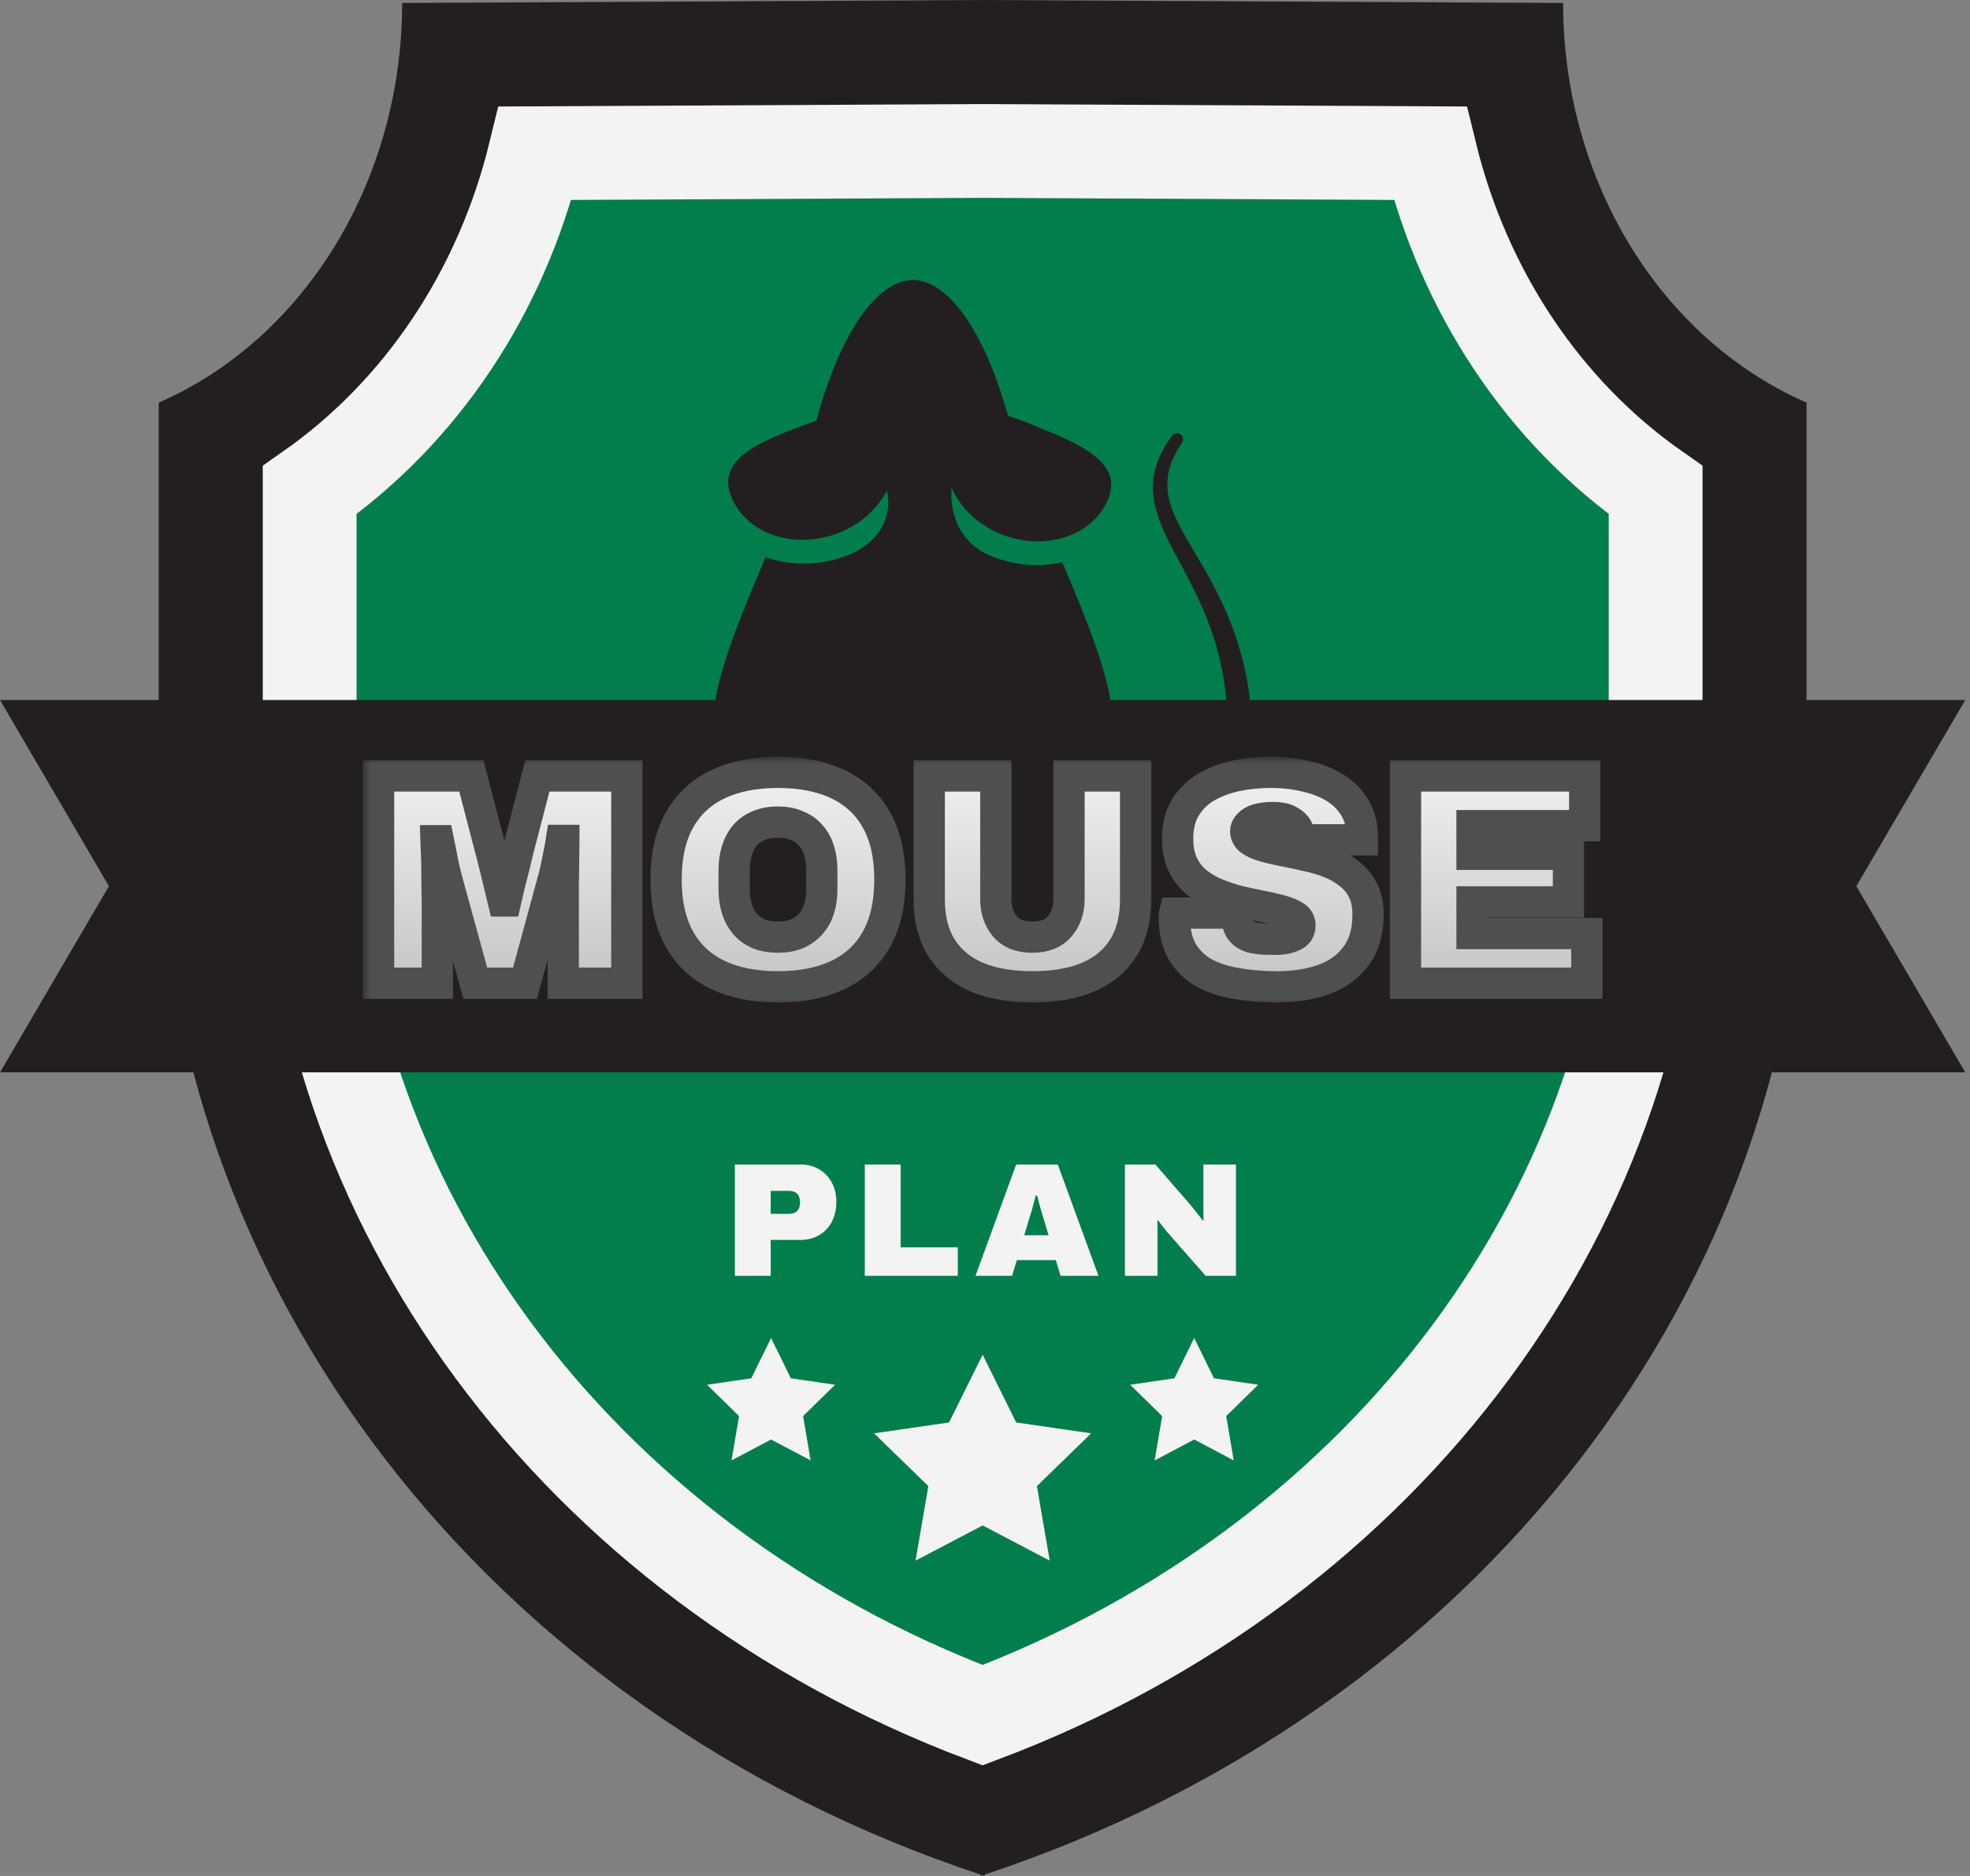 <svg width="126" height="120" viewBox="0 0 126 120" fill="none" xmlns="http://www.w3.org/2000/svg">
<rect x="0" y="0" width="126" height="120" fill="#808080" stroke="none"/>
<g clip-path="url(#clip0_12355_125)">
<path d="M99.976 0.189L62.98 0.001H62.849H62.719L25.721 0.189C25.721 11.498 19.539 21.648 10.151 25.756V51.562C10.151 82.153 31.169 109.463 62.719 119.912V120C62.763 119.986 62.805 119.97 62.849 119.956C62.893 119.97 62.936 119.986 62.98 120V119.912C94.53 109.463 115.548 82.153 115.548 51.562V25.756C106.159 21.649 99.976 11.498 99.976 0.189Z" fill="#231F20"/>
<path d="M91.472 9.801C93.625 18.628 98.713 26.326 105.894 31.35V51.562C105.894 76.777 88.865 99.889 62.849 109.716C36.833 99.889 19.805 76.777 19.805 51.562V31.35C26.987 26.326 32.073 18.627 34.226 9.801L62.946 9.656L91.472 9.801Z" fill="#027D4C" stroke="#F3F3F3" stroke-width="6"/>
<path d="M79.67 43.058C79.353 41.53 78.867 40.086 78.269 38.79C77.68 37.494 77.008 36.327 76.382 35.29C75.765 34.253 75.214 33.309 74.924 32.448C74.616 31.587 74.616 30.809 74.747 30.189C74.877 29.559 75.139 29.096 75.307 28.781C75.494 28.476 75.597 28.309 75.597 28.309L75.615 28.281C75.718 28.105 75.672 27.883 75.494 27.772C75.317 27.652 75.074 27.707 74.962 27.874C74.962 27.874 74.84 28.05 74.616 28.374C74.42 28.716 74.093 29.226 73.897 29.976C73.691 30.716 73.663 31.707 73.971 32.716C74.261 33.735 74.803 34.744 75.373 35.818C75.942 36.892 76.559 38.021 77.073 39.271C77.587 40.512 77.998 41.873 78.241 43.299C78.493 44.725 78.568 46.243 78.512 47.771C78.437 49.289 78.194 50.817 77.671 52.233C77.157 53.659 76.391 54.974 75.401 56.066C74.41 57.159 73.214 58.029 71.944 58.65C69.384 59.881 66.59 60.159 64.367 59.825C63.255 59.659 62.274 59.362 61.499 58.974C61.06 58.751 60.695 58.511 60.387 58.261C59.714 58.39 59.041 58.474 58.406 58.483H58.369C58.182 58.483 57.995 58.455 57.808 58.446C57.911 58.622 58.032 58.788 58.173 58.974C58.696 59.659 59.509 60.325 60.518 60.834C61.527 61.344 62.723 61.742 64.059 61.918C66.703 62.288 69.916 61.936 72.869 60.399C74.336 59.64 75.718 58.575 76.839 57.261C77.96 55.955 78.801 54.4 79.325 52.77C79.857 51.141 80.081 49.456 80.109 47.817C80.119 46.187 79.988 44.576 79.67 43.039V43.058Z" fill="#231F20"/>
<path d="M67.945 35.966C66.506 36.29 64.918 36.188 63.404 35.577C61.255 34.707 60.732 32.661 60.863 31.207C61.414 32.448 62.507 33.549 64.012 34.16C66.805 35.29 69.86 34.309 70.86 31.975C71.859 29.642 69.197 28.457 66.413 27.328C65.712 27.041 65.067 26.791 64.479 26.605C62.713 20.374 60.303 17.912 58.387 17.912C56.472 17.912 53.977 20.448 52.212 26.911C51.931 27.013 51.651 27.115 51.343 27.226C48.521 28.281 45.831 29.392 46.765 31.753C47.69 34.114 50.726 35.179 53.548 34.123C55.014 33.577 56.117 32.559 56.724 31.383C57.098 32.883 56.369 34.716 54.118 35.559C52.37 36.216 50.539 36.197 48.97 35.642C47.092 40.068 45.298 44.336 45.616 47.197C46.158 52.03 53.211 56.89 58.387 56.955C63.563 56.89 70.617 52.03 71.159 47.197C71.467 44.401 69.767 40.271 67.945 35.966Z" fill="#231F20"/>
<path d="M76.38 85.586L77.645 88.165L80.475 88.578L78.427 90.585L78.911 93.42L76.38 92.081L73.85 93.42L74.332 90.585L72.285 88.578L75.115 88.165L76.38 85.586Z" fill="#F3F3F3"/>
<path d="M62.849 86.654L64.994 90.99L69.792 91.686L66.32 95.063L67.14 99.829L62.849 97.579L58.557 99.829L59.377 95.063L55.905 91.686L60.703 90.99L62.849 86.654Z" fill="#F3F3F3"/>
<path d="M49.318 85.586L50.582 88.165L53.412 88.578L51.365 90.585L51.849 93.42L49.318 92.081L46.786 93.42L47.27 90.585L45.222 88.578L48.053 88.165L49.318 85.586Z" fill="#F3F3F3"/>
<path d="M125.697 44.777H116.026H0L6.967 56.686L0 68.596H9.673H116.026H125.697L118.73 56.686L125.697 44.777Z" fill="#231F20"/>
<path d="M47.003 81.611V74.49H51.211C51.66 74.49 52.054 74.593 52.393 74.8C52.738 75 53.008 75.28 53.201 75.639C53.395 75.998 53.491 76.415 53.491 76.891C53.491 77.381 53.391 77.809 53.191 78.175C52.997 78.534 52.728 78.813 52.382 79.013C52.044 79.213 51.653 79.313 51.211 79.313H49.294V81.611H47.003ZM49.294 77.647H50.444C50.686 77.647 50.865 77.585 50.983 77.461C51.107 77.336 51.169 77.153 51.169 76.912C51.169 76.746 51.142 76.612 51.087 76.508C51.038 76.398 50.959 76.315 50.848 76.26C50.745 76.205 50.61 76.177 50.444 76.177H49.294V77.647Z" fill="#F3F3F3"/>
<path d="M55.312 81.611V74.49H57.603V79.79H61.261V81.611H55.312Z" fill="#F3F3F3"/>
<path d="M62.391 81.611L64.993 74.49H67.656L70.258 81.611H67.832L67.532 80.607H65.034L64.734 81.611H62.391ZM65.511 79.013H67.066L66.724 77.875C66.696 77.792 66.665 77.692 66.63 77.574C66.596 77.457 66.561 77.333 66.527 77.202C66.492 77.071 66.457 76.943 66.423 76.819C66.388 76.688 66.357 76.574 66.33 76.477H66.247C66.219 76.601 66.181 76.743 66.133 76.902C66.091 77.06 66.046 77.226 65.998 77.398C65.95 77.564 65.901 77.723 65.853 77.875L65.511 79.013Z" fill="#F3F3F3"/>
<path d="M71.951 81.611V74.49H73.899L76.117 77.046C76.179 77.115 76.262 77.216 76.366 77.347C76.47 77.478 76.573 77.612 76.677 77.75C76.787 77.882 76.87 77.989 76.926 78.071L76.978 78.051C76.971 77.857 76.967 77.668 76.967 77.481C76.967 77.288 76.967 77.143 76.967 77.046V74.49H79.05V81.611H77.112L74.614 78.765C74.497 78.627 74.397 78.503 74.314 78.392C74.231 78.275 74.151 78.164 74.075 78.061L74.023 78.082C74.031 78.213 74.034 78.344 74.034 78.475C74.034 78.606 74.034 78.703 74.034 78.765V81.611H71.951Z" fill="#F3F3F3"/>
<mask id="path-9-outside-1_12355_125" maskUnits="userSpaceOnUse" x="23.214" y="48.405" width="80" height="16" fill="black">
<rect fill="white" x="23.214" y="48.405" width="80" height="16"/>
<path d="M24.214 62.894V49.636H30.149L31.363 54.3C31.414 54.467 31.485 54.743 31.575 55.128C31.677 55.514 31.78 55.931 31.883 56.381C31.998 56.831 32.101 57.248 32.191 57.633H32.345C32.41 57.351 32.487 57.017 32.577 56.631C32.679 56.233 32.782 55.828 32.885 55.417C32.988 55.006 33.078 54.634 33.155 54.3L34.369 49.636H40.092V62.894H36.026V58.115C36.026 57.601 36.026 57.075 36.026 56.535C36.039 55.983 36.045 55.462 36.045 54.974C36.058 54.486 36.064 54.081 36.064 53.76H35.91C35.872 54.017 35.814 54.319 35.737 54.666C35.673 55.013 35.602 55.359 35.525 55.706C35.448 56.04 35.371 56.336 35.294 56.593L33.579 62.894H30.399L28.665 56.593C28.601 56.336 28.524 56.04 28.434 55.706C28.357 55.359 28.286 55.013 28.222 54.666C28.157 54.319 28.1 54.023 28.048 53.779H27.894C27.907 54.101 27.92 54.505 27.933 54.993C27.945 55.482 27.952 55.995 27.952 56.535C27.965 57.075 27.971 57.601 27.971 58.115V62.894H24.214Z"/>
<path d="M49.75 63.125C48.246 63.125 46.962 62.868 45.896 62.354C44.829 61.84 44.014 61.076 43.448 60.061C42.883 59.034 42.601 57.768 42.601 56.265C42.601 54.749 42.883 53.484 43.448 52.469C44.014 51.454 44.829 50.69 45.896 50.176C46.962 49.662 48.246 49.405 49.75 49.405C51.265 49.405 52.556 49.662 53.623 50.176C54.689 50.69 55.505 51.454 56.07 52.469C56.635 53.484 56.918 54.749 56.918 56.265C56.918 57.768 56.635 59.034 56.07 60.061C55.505 61.076 54.689 61.84 53.623 62.354C52.556 62.868 51.265 63.125 49.75 63.125ZM49.75 59.946C50.212 59.946 50.617 59.875 50.964 59.734C51.323 59.58 51.619 59.368 51.85 59.098C52.094 58.828 52.274 58.507 52.389 58.134C52.505 57.749 52.563 57.331 52.563 56.882V55.649C52.563 55.199 52.505 54.788 52.389 54.415C52.274 54.03 52.094 53.702 51.85 53.433C51.619 53.163 51.323 52.957 50.964 52.816C50.617 52.662 50.212 52.585 49.75 52.585C49.287 52.585 48.876 52.662 48.516 52.816C48.169 52.957 47.88 53.163 47.649 53.433C47.418 53.702 47.245 54.03 47.129 54.415C47.013 54.788 46.956 55.199 46.956 55.649V56.882C46.956 57.331 47.013 57.749 47.129 58.134C47.245 58.507 47.418 58.828 47.649 59.098C47.88 59.368 48.169 59.58 48.516 59.734C48.876 59.875 49.287 59.946 49.75 59.946Z"/>
<path d="M66.043 63.125C64.655 63.125 63.467 62.92 62.478 62.508C61.501 62.085 60.75 61.462 60.223 60.639C59.696 59.804 59.433 58.777 59.433 57.556V49.636H63.692V57.498C63.692 58.205 63.884 58.789 64.27 59.252C64.655 59.715 65.24 59.946 66.023 59.946C66.807 59.946 67.391 59.715 67.777 59.252C68.175 58.789 68.374 58.205 68.374 57.498V49.636H72.633V57.556C72.633 58.777 72.369 59.804 71.843 60.639C71.329 61.462 70.577 62.085 69.588 62.508C68.612 62.92 67.43 63.125 66.043 63.125Z"/>
<path d="M81.661 63.125C80.749 63.125 79.895 63.054 79.098 62.913C78.314 62.785 77.621 62.56 77.017 62.239C76.426 61.905 75.957 61.449 75.61 60.871C75.276 60.28 75.109 59.541 75.109 58.655C75.109 58.629 75.109 58.597 75.109 58.558C75.109 58.507 75.116 58.456 75.129 58.404H79.156C79.143 58.456 79.137 58.507 79.137 58.558C79.137 58.597 79.137 58.635 79.137 58.674C79.137 59.059 79.227 59.355 79.406 59.56C79.586 59.766 79.837 59.907 80.158 59.984C80.492 60.048 80.865 60.081 81.276 60.081C81.43 60.081 81.59 60.081 81.757 60.081C81.937 60.068 82.104 60.048 82.258 60.023C82.425 59.984 82.573 59.933 82.701 59.869C82.843 59.804 82.952 59.721 83.029 59.618C83.106 59.502 83.145 59.361 83.145 59.194C83.145 58.95 83.035 58.757 82.817 58.616C82.599 58.475 82.303 58.353 81.931 58.25C81.558 58.147 81.141 58.051 80.678 57.961C80.216 57.871 79.734 57.768 79.233 57.653C78.732 57.524 78.25 57.364 77.788 57.171C77.325 56.978 76.908 56.734 76.535 56.439C76.163 56.13 75.867 55.751 75.649 55.302C75.43 54.839 75.321 54.287 75.321 53.645C75.321 52.874 75.482 52.219 75.803 51.679C76.124 51.139 76.561 50.703 77.113 50.369C77.679 50.035 78.314 49.791 79.021 49.636C79.74 49.482 80.492 49.405 81.276 49.405C82.072 49.405 82.817 49.489 83.511 49.656C84.217 49.81 84.84 50.054 85.38 50.388C85.919 50.722 86.343 51.146 86.652 51.66C86.96 52.174 87.121 52.784 87.133 53.49V53.722H83.145V53.645C83.145 53.413 83.087 53.195 82.971 52.989C82.856 52.784 82.669 52.617 82.412 52.488C82.168 52.36 81.841 52.296 81.43 52.296C81.044 52.296 80.717 52.334 80.447 52.411C80.19 52.488 79.997 52.598 79.869 52.739C79.74 52.867 79.676 53.009 79.676 53.163C79.676 53.407 79.785 53.606 80.004 53.76C80.222 53.914 80.518 54.043 80.89 54.146C81.263 54.248 81.68 54.345 82.143 54.435C82.605 54.525 83.087 54.627 83.588 54.743C84.089 54.846 84.571 54.987 85.033 55.167C85.496 55.347 85.913 55.584 86.286 55.88C86.658 56.162 86.954 56.516 87.172 56.94C87.39 57.364 87.5 57.884 87.5 58.501C87.5 59.592 87.243 60.479 86.729 61.16C86.228 61.84 85.534 62.342 84.648 62.663C83.774 62.971 82.779 63.125 81.661 63.125Z"/>
<path d="M89.893 62.894V49.636H101.358V52.816H94.151V54.647H100.318V57.691H94.151V59.715H101.493V62.894H89.893Z"/>
</mask>
<path d="M24.214 62.894V49.636H30.149L31.363 54.3C31.414 54.467 31.485 54.743 31.575 55.128C31.677 55.514 31.78 55.931 31.883 56.381C31.998 56.831 32.101 57.248 32.191 57.633H32.345C32.41 57.351 32.487 57.017 32.577 56.631C32.679 56.233 32.782 55.828 32.885 55.417C32.988 55.006 33.078 54.634 33.155 54.3L34.369 49.636H40.092V62.894H36.026V58.115C36.026 57.601 36.026 57.075 36.026 56.535C36.039 55.983 36.045 55.462 36.045 54.974C36.058 54.486 36.064 54.081 36.064 53.76H35.91C35.872 54.017 35.814 54.319 35.737 54.666C35.673 55.013 35.602 55.359 35.525 55.706C35.448 56.04 35.371 56.336 35.294 56.593L33.579 62.894H30.399L28.665 56.593C28.601 56.336 28.524 56.04 28.434 55.706C28.357 55.359 28.286 55.013 28.222 54.666C28.157 54.319 28.1 54.023 28.048 53.779H27.894C27.907 54.101 27.92 54.505 27.933 54.993C27.945 55.482 27.952 55.995 27.952 56.535C27.965 57.075 27.971 57.601 27.971 58.115V62.894H24.214Z" fill="url(#paint0_linear_12355_125)"/>
<path d="M49.75 63.125C48.246 63.125 46.962 62.868 45.896 62.354C44.829 61.84 44.014 61.076 43.448 60.061C42.883 59.034 42.601 57.768 42.601 56.265C42.601 54.749 42.883 53.484 43.448 52.469C44.014 51.454 44.829 50.69 45.896 50.176C46.962 49.662 48.246 49.405 49.75 49.405C51.265 49.405 52.556 49.662 53.623 50.176C54.689 50.69 55.505 51.454 56.07 52.469C56.635 53.484 56.918 54.749 56.918 56.265C56.918 57.768 56.635 59.034 56.07 60.061C55.505 61.076 54.689 61.84 53.623 62.354C52.556 62.868 51.265 63.125 49.75 63.125ZM49.75 59.946C50.212 59.946 50.617 59.875 50.964 59.734C51.323 59.58 51.619 59.368 51.85 59.098C52.094 58.828 52.274 58.507 52.389 58.134C52.505 57.749 52.563 57.331 52.563 56.882V55.649C52.563 55.199 52.505 54.788 52.389 54.415C52.274 54.03 52.094 53.702 51.85 53.433C51.619 53.163 51.323 52.957 50.964 52.816C50.617 52.662 50.212 52.585 49.75 52.585C49.287 52.585 48.876 52.662 48.516 52.816C48.169 52.957 47.88 53.163 47.649 53.433C47.418 53.702 47.245 54.03 47.129 54.415C47.013 54.788 46.956 55.199 46.956 55.649V56.882C46.956 57.331 47.013 57.749 47.129 58.134C47.245 58.507 47.418 58.828 47.649 59.098C47.88 59.368 48.169 59.58 48.516 59.734C48.876 59.875 49.287 59.946 49.75 59.946Z" fill="url(#paint1_linear_12355_125)"/>
<path d="M66.043 63.125C64.655 63.125 63.467 62.92 62.478 62.508C61.501 62.085 60.75 61.462 60.223 60.639C59.696 59.804 59.433 58.777 59.433 57.556V49.636H63.692V57.498C63.692 58.205 63.884 58.789 64.27 59.252C64.655 59.715 65.24 59.946 66.023 59.946C66.807 59.946 67.391 59.715 67.777 59.252C68.175 58.789 68.374 58.205 68.374 57.498V49.636H72.633V57.556C72.633 58.777 72.369 59.804 71.843 60.639C71.329 61.462 70.577 62.085 69.588 62.508C68.612 62.92 67.43 63.125 66.043 63.125Z" fill="url(#paint2_linear_12355_125)"/>
<path d="M81.661 63.125C80.749 63.125 79.895 63.054 79.098 62.913C78.314 62.785 77.621 62.56 77.017 62.239C76.426 61.905 75.957 61.449 75.61 60.871C75.276 60.28 75.109 59.541 75.109 58.655C75.109 58.629 75.109 58.597 75.109 58.558C75.109 58.507 75.116 58.456 75.129 58.404H79.156C79.143 58.456 79.137 58.507 79.137 58.558C79.137 58.597 79.137 58.635 79.137 58.674C79.137 59.059 79.227 59.355 79.406 59.56C79.586 59.766 79.837 59.907 80.158 59.984C80.492 60.048 80.865 60.081 81.276 60.081C81.43 60.081 81.59 60.081 81.757 60.081C81.937 60.068 82.104 60.048 82.258 60.023C82.425 59.984 82.573 59.933 82.701 59.869C82.843 59.804 82.952 59.721 83.029 59.618C83.106 59.502 83.145 59.361 83.145 59.194C83.145 58.95 83.035 58.757 82.817 58.616C82.599 58.475 82.303 58.353 81.931 58.25C81.558 58.147 81.141 58.051 80.678 57.961C80.216 57.871 79.734 57.768 79.233 57.653C78.732 57.524 78.25 57.364 77.788 57.171C77.325 56.978 76.908 56.734 76.535 56.439C76.163 56.13 75.867 55.751 75.649 55.302C75.43 54.839 75.321 54.287 75.321 53.645C75.321 52.874 75.482 52.219 75.803 51.679C76.124 51.139 76.561 50.703 77.113 50.369C77.679 50.035 78.314 49.791 79.021 49.636C79.74 49.482 80.492 49.405 81.276 49.405C82.072 49.405 82.817 49.489 83.511 49.656C84.217 49.81 84.84 50.054 85.38 50.388C85.919 50.722 86.343 51.146 86.652 51.66C86.96 52.174 87.121 52.784 87.133 53.49V53.722H83.145V53.645C83.145 53.413 83.087 53.195 82.971 52.989C82.856 52.784 82.669 52.617 82.412 52.488C82.168 52.36 81.841 52.296 81.43 52.296C81.044 52.296 80.717 52.334 80.447 52.411C80.19 52.488 79.997 52.598 79.869 52.739C79.74 52.867 79.676 53.009 79.676 53.163C79.676 53.407 79.785 53.606 80.004 53.76C80.222 53.914 80.518 54.043 80.89 54.146C81.263 54.248 81.68 54.345 82.143 54.435C82.605 54.525 83.087 54.627 83.588 54.743C84.089 54.846 84.571 54.987 85.033 55.167C85.496 55.347 85.913 55.584 86.286 55.88C86.658 56.162 86.954 56.516 87.172 56.94C87.39 57.364 87.5 57.884 87.5 58.501C87.5 59.592 87.243 60.479 86.729 61.16C86.228 61.84 85.534 62.342 84.648 62.663C83.774 62.971 82.779 63.125 81.661 63.125Z" fill="url(#paint3_linear_12355_125)"/>
<path d="M89.893 62.894V49.636H101.358V52.816H94.151V54.647H100.318V57.691H94.151V59.715H101.493V62.894H89.893Z" fill="url(#paint4_linear_12355_125)"/>
<path d="M24.214 62.894V49.636H30.149L31.363 54.3C31.414 54.467 31.485 54.743 31.575 55.128C31.677 55.514 31.78 55.931 31.883 56.381C31.998 56.831 32.101 57.248 32.191 57.633H32.345C32.41 57.351 32.487 57.017 32.577 56.631C32.679 56.233 32.782 55.828 32.885 55.417C32.988 55.006 33.078 54.634 33.155 54.3L34.369 49.636H40.092V62.894H36.026V58.115C36.026 57.601 36.026 57.075 36.026 56.535C36.039 55.983 36.045 55.462 36.045 54.974C36.058 54.486 36.064 54.081 36.064 53.76H35.91C35.872 54.017 35.814 54.319 35.737 54.666C35.673 55.013 35.602 55.359 35.525 55.706C35.448 56.04 35.371 56.336 35.294 56.593L33.579 62.894H30.399L28.665 56.593C28.601 56.336 28.524 56.04 28.434 55.706C28.357 55.359 28.286 55.013 28.222 54.666C28.157 54.319 28.1 54.023 28.048 53.779H27.894C27.907 54.101 27.92 54.505 27.933 54.993C27.945 55.482 27.952 55.995 27.952 56.535C27.965 57.075 27.971 57.601 27.971 58.115V62.894H24.214Z" stroke="#4E4F4E" stroke-width="2" mask="url(#path-9-outside-1_12355_125)"/>
<path d="M49.75 63.125C48.246 63.125 46.962 62.868 45.896 62.354C44.829 61.84 44.014 61.076 43.448 60.061C42.883 59.034 42.601 57.768 42.601 56.265C42.601 54.749 42.883 53.484 43.448 52.469C44.014 51.454 44.829 50.69 45.896 50.176C46.962 49.662 48.246 49.405 49.75 49.405C51.265 49.405 52.556 49.662 53.623 50.176C54.689 50.69 55.505 51.454 56.07 52.469C56.635 53.484 56.918 54.749 56.918 56.265C56.918 57.768 56.635 59.034 56.07 60.061C55.505 61.076 54.689 61.84 53.623 62.354C52.556 62.868 51.265 63.125 49.75 63.125ZM49.75 59.946C50.212 59.946 50.617 59.875 50.964 59.734C51.323 59.58 51.619 59.368 51.85 59.098C52.094 58.828 52.274 58.507 52.389 58.134C52.505 57.749 52.563 57.331 52.563 56.882V55.649C52.563 55.199 52.505 54.788 52.389 54.415C52.274 54.03 52.094 53.702 51.85 53.433C51.619 53.163 51.323 52.957 50.964 52.816C50.617 52.662 50.212 52.585 49.75 52.585C49.287 52.585 48.876 52.662 48.516 52.816C48.169 52.957 47.88 53.163 47.649 53.433C47.418 53.702 47.245 54.03 47.129 54.415C47.013 54.788 46.956 55.199 46.956 55.649V56.882C46.956 57.331 47.013 57.749 47.129 58.134C47.245 58.507 47.418 58.828 47.649 59.098C47.88 59.368 48.169 59.58 48.516 59.734C48.876 59.875 49.287 59.946 49.75 59.946Z" stroke="#4E4F4E" stroke-width="2" mask="url(#path-9-outside-1_12355_125)"/>
<path d="M66.043 63.125C64.655 63.125 63.467 62.92 62.478 62.508C61.501 62.085 60.75 61.462 60.223 60.639C59.696 59.804 59.433 58.777 59.433 57.556V49.636H63.692V57.498C63.692 58.205 63.884 58.789 64.27 59.252C64.655 59.715 65.24 59.946 66.023 59.946C66.807 59.946 67.391 59.715 67.777 59.252C68.175 58.789 68.374 58.205 68.374 57.498V49.636H72.633V57.556C72.633 58.777 72.369 59.804 71.843 60.639C71.329 61.462 70.577 62.085 69.588 62.508C68.612 62.92 67.43 63.125 66.043 63.125Z" stroke="#4E4F4E" stroke-width="2" mask="url(#path-9-outside-1_12355_125)"/>
<path d="M81.661 63.125C80.749 63.125 79.895 63.054 79.098 62.913C78.314 62.785 77.621 62.56 77.017 62.239C76.426 61.905 75.957 61.449 75.61 60.871C75.276 60.28 75.109 59.541 75.109 58.655C75.109 58.629 75.109 58.597 75.109 58.558C75.109 58.507 75.116 58.456 75.129 58.404H79.156C79.143 58.456 79.137 58.507 79.137 58.558C79.137 58.597 79.137 58.635 79.137 58.674C79.137 59.059 79.227 59.355 79.406 59.56C79.586 59.766 79.837 59.907 80.158 59.984C80.492 60.048 80.865 60.081 81.276 60.081C81.43 60.081 81.59 60.081 81.757 60.081C81.937 60.068 82.104 60.048 82.258 60.023C82.425 59.984 82.573 59.933 82.701 59.869C82.843 59.804 82.952 59.721 83.029 59.618C83.106 59.502 83.145 59.361 83.145 59.194C83.145 58.95 83.035 58.757 82.817 58.616C82.599 58.475 82.303 58.353 81.931 58.25C81.558 58.147 81.141 58.051 80.678 57.961C80.216 57.871 79.734 57.768 79.233 57.653C78.732 57.524 78.25 57.364 77.788 57.171C77.325 56.978 76.908 56.734 76.535 56.439C76.163 56.13 75.867 55.751 75.649 55.302C75.43 54.839 75.321 54.287 75.321 53.645C75.321 52.874 75.482 52.219 75.803 51.679C76.124 51.139 76.561 50.703 77.113 50.369C77.679 50.035 78.314 49.791 79.021 49.636C79.74 49.482 80.492 49.405 81.276 49.405C82.072 49.405 82.817 49.489 83.511 49.656C84.217 49.81 84.84 50.054 85.38 50.388C85.919 50.722 86.343 51.146 86.652 51.66C86.96 52.174 87.121 52.784 87.133 53.49V53.722H83.145V53.645C83.145 53.413 83.087 53.195 82.971 52.989C82.856 52.784 82.669 52.617 82.412 52.488C82.168 52.36 81.841 52.296 81.43 52.296C81.044 52.296 80.717 52.334 80.447 52.411C80.19 52.488 79.997 52.598 79.869 52.739C79.74 52.867 79.676 53.009 79.676 53.163C79.676 53.407 79.785 53.606 80.004 53.76C80.222 53.914 80.518 54.043 80.89 54.146C81.263 54.248 81.68 54.345 82.143 54.435C82.605 54.525 83.087 54.627 83.588 54.743C84.089 54.846 84.571 54.987 85.033 55.167C85.496 55.347 85.913 55.584 86.286 55.88C86.658 56.162 86.954 56.516 87.172 56.94C87.39 57.364 87.5 57.884 87.5 58.501C87.5 59.592 87.243 60.479 86.729 61.16C86.228 61.84 85.534 62.342 84.648 62.663C83.774 62.971 82.779 63.125 81.661 63.125Z" stroke="#4E4F4E" stroke-width="2" mask="url(#path-9-outside-1_12355_125)"/>
<path d="M89.893 62.894V49.636H101.358V52.816H94.151V54.647H100.318V57.691H94.151V59.715H101.493V62.894H89.893Z" stroke="#4E4F4E" stroke-width="2" mask="url(#path-9-outside-1_12355_125)"/>
</g>
<defs>
<linearGradient id="paint0_linear_12355_125" x1="63.22" y1="63.125" x2="63.219" y2="44.43" gradientUnits="userSpaceOnUse">
<stop stop-color="#C5C6C4"/>
<stop offset="1" stop-color="white"/>
</linearGradient>
<linearGradient id="paint1_linear_12355_125" x1="63.22" y1="63.125" x2="63.219" y2="44.43" gradientUnits="userSpaceOnUse">
<stop stop-color="#C5C6C4"/>
<stop offset="1" stop-color="white"/>
</linearGradient>
<linearGradient id="paint2_linear_12355_125" x1="63.22" y1="63.125" x2="63.219" y2="44.43" gradientUnits="userSpaceOnUse">
<stop stop-color="#C5C6C4"/>
<stop offset="1" stop-color="white"/>
</linearGradient>
<linearGradient id="paint3_linear_12355_125" x1="63.22" y1="63.125" x2="63.219" y2="44.43" gradientUnits="userSpaceOnUse">
<stop stop-color="#C5C6C4"/>
<stop offset="1" stop-color="white"/>
</linearGradient>
<linearGradient id="paint4_linear_12355_125" x1="63.22" y1="63.125" x2="63.219" y2="44.43" gradientUnits="userSpaceOnUse">
<stop stop-color="#C5C6C4"/>
<stop offset="1" stop-color="white"/>
</linearGradient>
<clipPath id="clip0_12355_125">
<rect width="125.697" height="120" fill="white"/>
</clipPath>
</defs>
</svg>
